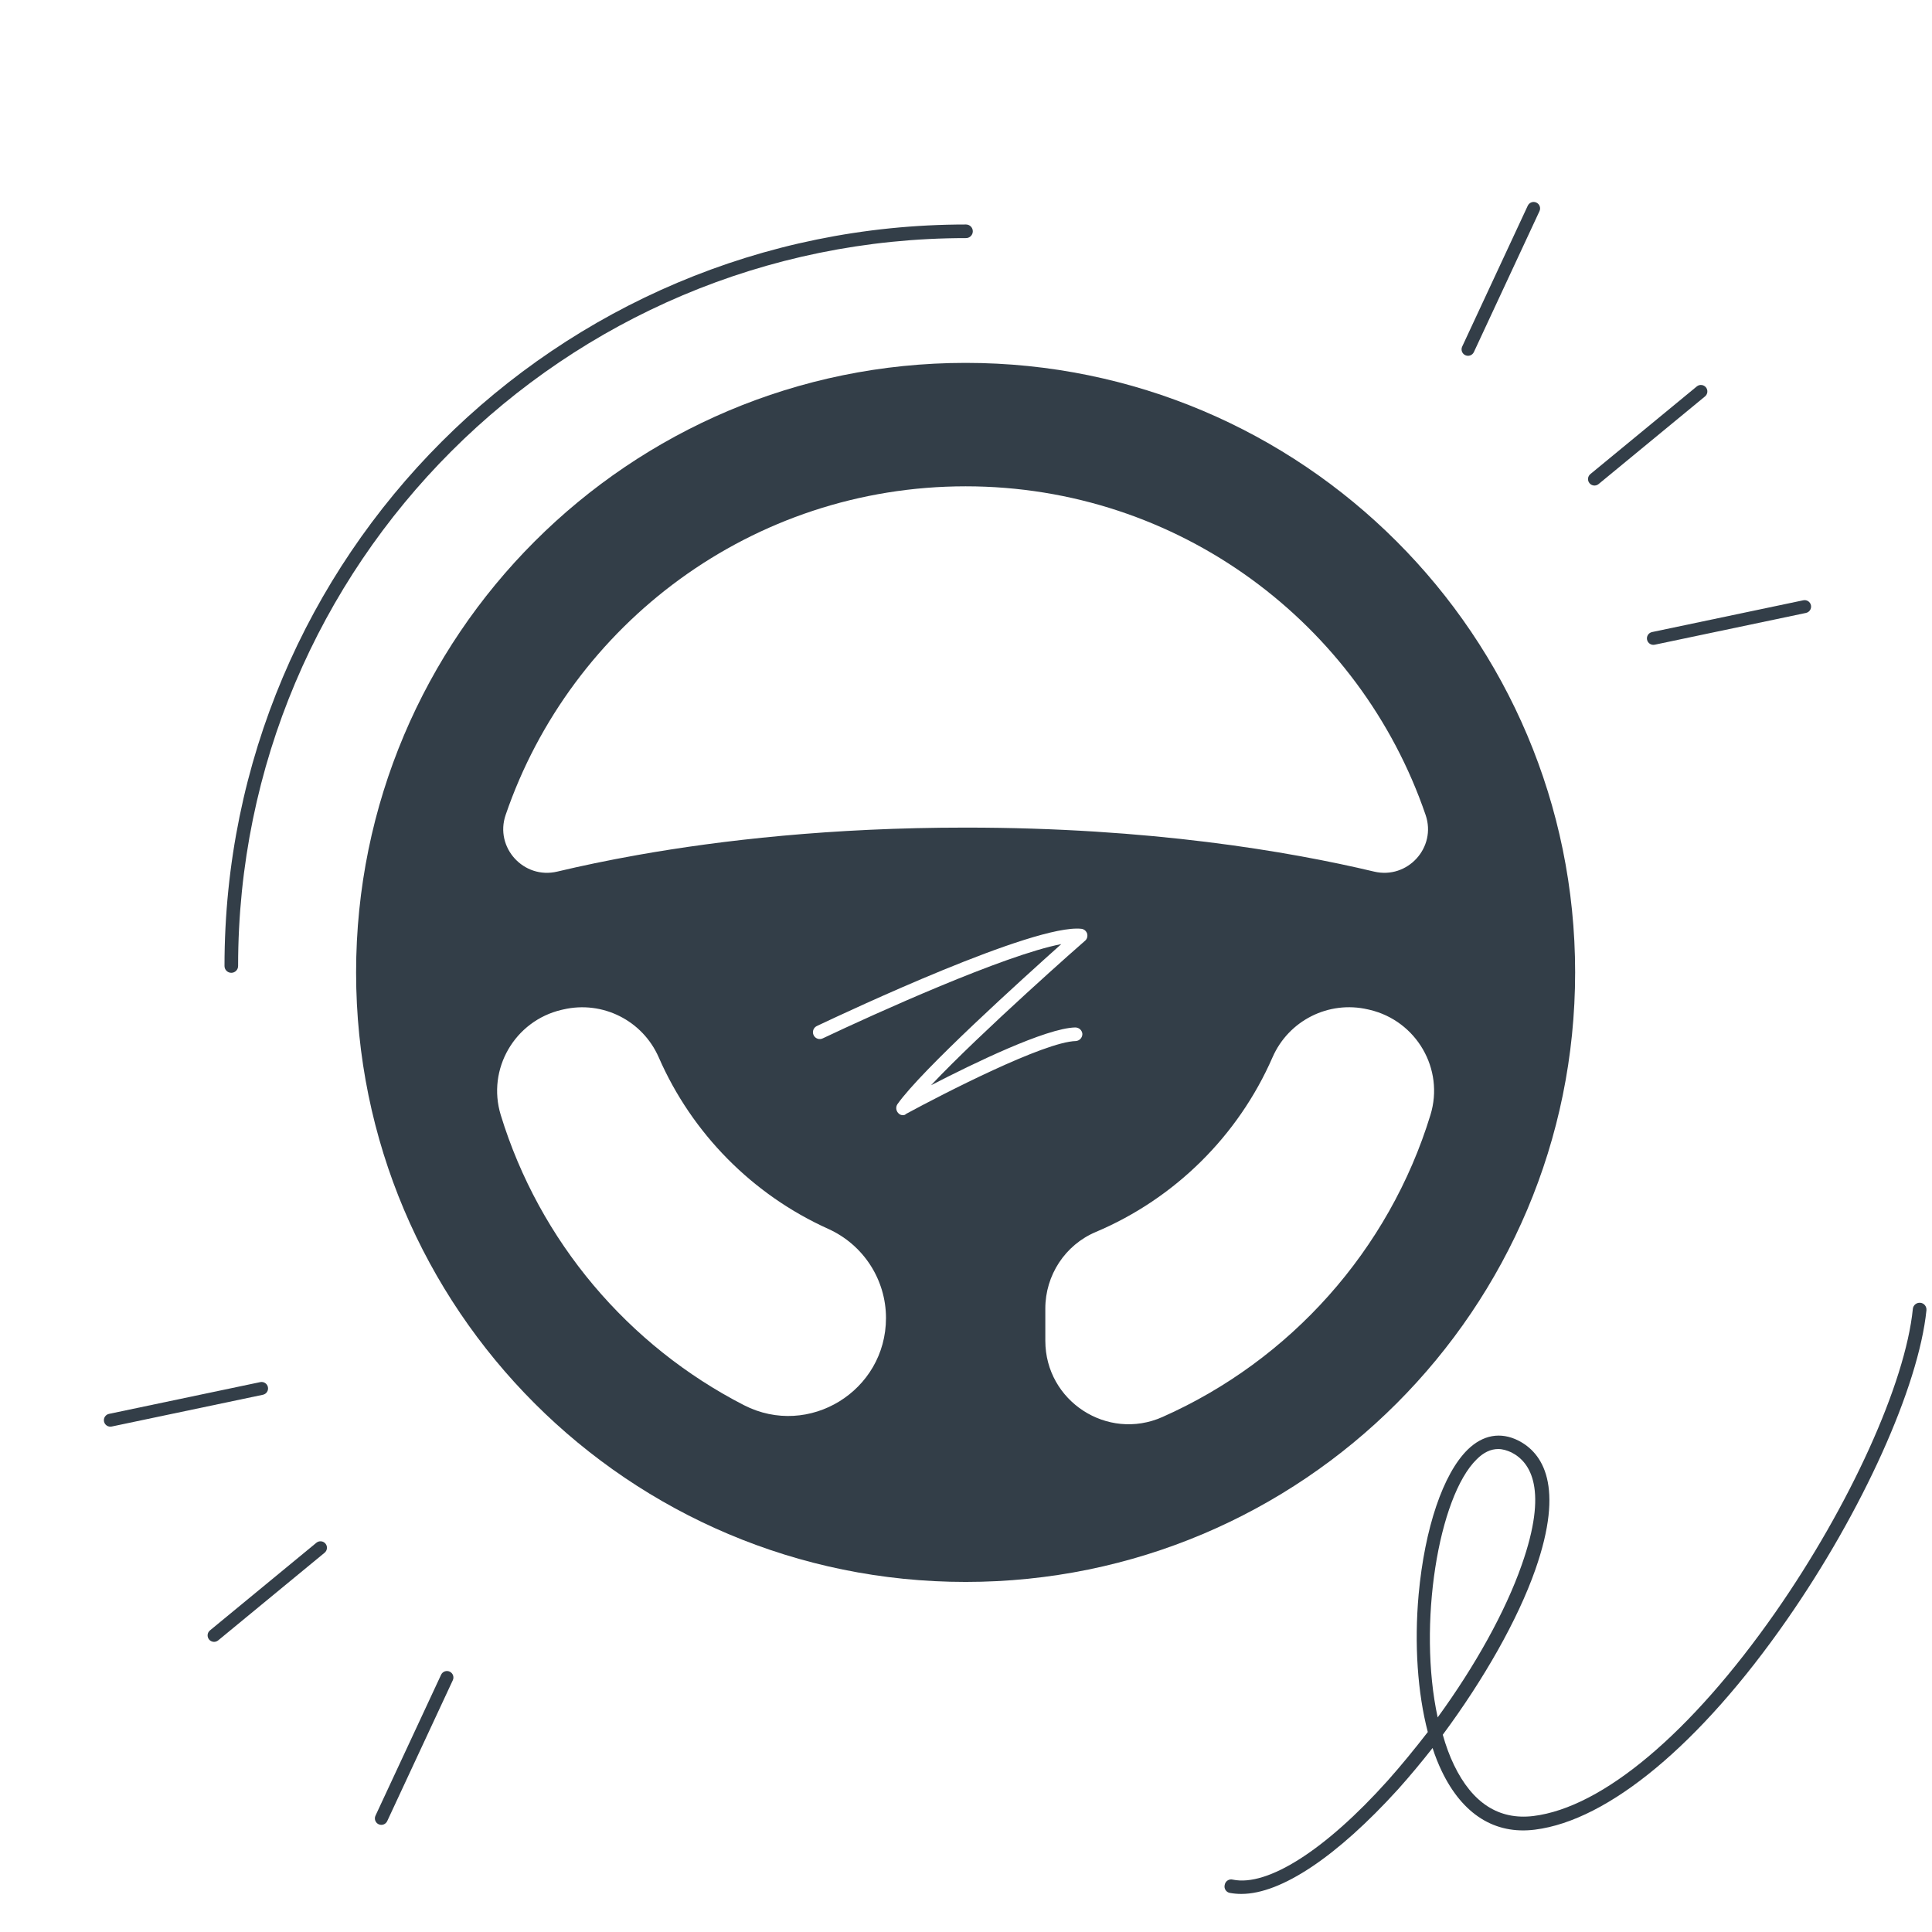<svg width="184" height="184" viewBox="0 0 184 184" fill="none" xmlns="http://www.w3.org/2000/svg">
<path fill-rule="evenodd" clip-rule="evenodd" d="M150.013 92.608C150.014 60.548 124.021 34.557 91.962 34.56C59.902 34.564 33.915 60.556 33.914 92.612C33.914 124.672 59.906 150.66 91.966 150.66C124.026 150.66 150.017 124.668 150.013 92.608ZM48.155 77.616C54.382 59.409 71.645 46.317 91.962 46.316C112.279 46.315 129.544 59.407 135.773 77.617C136.835 80.714 134.051 83.768 130.863 83.008C122.733 81.076 109.495 78.817 91.964 78.819C79.168 78.818 68.663 80.021 60.758 81.423C57.834 81.941 55.266 82.488 53.072 83.009C49.883 83.767 47.094 80.719 48.155 77.616ZM130.281 96.135C130.333 96.149 130.388 96.159 130.443 96.172C134.9 97.22 137.577 101.813 136.233 106.186C132.287 119.069 122.874 129.563 110.699 134.957C105.456 137.28 99.556 133.429 99.555 127.695L99.554 124.626C99.553 121.455 101.436 118.568 104.358 117.333C111.881 114.155 117.928 108.173 121.191 100.7C122.726 97.186 126.543 95.266 130.281 96.135ZM78.878 117.035C82.223 118.542 84.378 121.861 84.38 125.526C84.379 132.467 77.038 136.995 70.855 133.827C59.834 128.17 51.379 118.226 47.691 106.194C46.351 101.814 49.024 97.223 53.482 96.176C53.51 96.171 53.538 96.164 53.565 96.158C53.592 96.151 53.619 96.144 53.647 96.139C57.386 95.27 61.202 97.19 62.74 100.707C65.903 107.951 71.681 113.791 78.878 117.035ZM85.526 105.983C85.655 106.145 85.817 106.209 86.012 106.209C86.109 106.209 86.206 106.177 86.303 106.08C89.769 104.201 99.455 99.212 102.468 99.147C102.824 99.115 103.084 98.824 103.084 98.467C103.051 98.111 102.76 97.852 102.403 97.852C99.617 97.916 92.685 101.286 88.668 103.359C93.462 98.273 103.213 89.688 103.343 89.591C103.537 89.429 103.602 89.17 103.537 88.911C103.44 88.652 103.245 88.49 102.986 88.457C98.499 87.966 80.595 96.398 78.056 97.594C77.919 97.659 77.827 97.702 77.784 97.722C77.46 97.884 77.33 98.273 77.492 98.597C77.654 98.921 78.043 99.05 78.367 98.888C83.291 96.556 95.665 90.952 101.075 89.915C97.382 93.219 87.761 101.901 85.461 105.173C85.299 105.432 85.331 105.756 85.526 105.983Z" fill="#333E48"/>
<path d="M118.229 180.374C117.84 180.374 117.484 180.342 117.128 180.277C116.771 180.212 116.545 179.856 116.642 179.5C116.707 179.143 117.063 178.917 117.419 179.014C120.723 179.694 126.23 176.196 132.159 169.587C133.487 168.097 134.75 166.542 135.981 164.955C135.009 161.229 134.685 156.597 135.107 151.867C135.69 145.518 137.439 140.367 139.771 138.067C141.229 136.642 142.914 136.351 144.598 137.193C146.898 138.359 149.036 141.469 146.218 149.503C144.533 154.297 141.294 159.966 137.407 165.214C137.698 166.25 138.054 167.222 138.476 168.097C140.225 171.725 142.752 173.345 146.023 172.956C152.632 172.146 161.054 165.052 169.088 153.552C176.183 143.38 181.463 131.751 182.176 124.656C182.208 124.3 182.532 124.041 182.888 124.073C183.245 124.105 183.504 124.429 183.471 124.786C182.726 132.074 177.381 143.931 170.157 154.297C161.929 166.121 153.183 173.377 146.185 174.252C142.363 174.738 139.285 172.794 137.309 168.68C136.985 168 136.694 167.287 136.435 166.477C135.366 167.838 134.264 169.166 133.13 170.429C127.332 176.811 122.019 180.374 118.229 180.374ZM142.687 138.003C141.974 138.003 141.294 138.327 140.646 138.974C136.985 142.538 135.009 154.75 136.921 163.562C140.484 158.67 143.367 153.487 144.922 149.049C147.449 141.89 145.797 139.266 143.95 138.327C143.529 138.132 143.108 138.003 142.687 138.003Z" fill="#333E48"/>
<path fill-rule="evenodd" clip-rule="evenodd" d="M146.32 19.292C146.012 19.148 145.646 19.282 145.502 19.59L139.254 33.011C139.111 33.319 139.244 33.685 139.552 33.828C139.86 33.972 140.227 33.838 140.37 33.53L146.618 20.109C146.762 19.801 146.628 19.435 146.32 19.292ZM162.466 36.887C162.25 36.625 161.862 36.587 161.6 36.803L151.464 45.151C151.202 45.367 151.164 45.755 151.38 46.017C151.596 46.28 151.984 46.318 152.247 46.101L162.383 37.753C162.645 37.537 162.683 37.149 162.466 36.887ZM157.592 61.401C157.259 61.471 156.933 61.258 156.863 60.925C156.793 60.593 157.006 60.266 157.339 60.196L171.743 57.17C172.075 57.1 172.402 57.313 172.472 57.646C172.541 57.979 172.328 58.305 171.996 58.375L157.592 61.401Z" fill="#333E48"/>
<path fill-rule="evenodd" clip-rule="evenodd" d="M36.059 173.739C36.367 173.882 36.733 173.749 36.877 173.441L43.125 160.02C43.268 159.712 43.135 159.346 42.827 159.202C42.519 159.059 42.152 159.192 42.009 159.5L35.761 172.921C35.617 173.229 35.751 173.595 36.059 173.739ZM19.913 156.144C20.129 156.406 20.517 156.443 20.779 156.227L30.915 147.879C31.177 147.663 31.215 147.275 30.999 147.013C30.783 146.751 30.395 146.713 30.132 146.929L19.996 155.277C19.734 155.493 19.696 155.881 19.913 156.144ZM24.787 131.63C25.12 131.56 25.446 131.773 25.516 132.105C25.586 132.438 25.373 132.764 25.04 132.834L10.636 135.86C10.304 135.93 9.977 135.717 9.907 135.384C9.837 135.052 10.05 134.725 10.383 134.655L24.787 131.63Z" fill="#333E48"/>
<path fill-rule="evenodd" clip-rule="evenodd" d="M92.001 22.676C53.714 22.676 22.677 53.714 22.677 92C22.677 92.358 22.387 92.648 22.029 92.648C21.671 92.648 21.381 92.358 21.381 92C21.381 52.998 52.998 21.38 92.001 21.38C92.358 21.38 92.648 21.67 92.648 22.028C92.648 22.386 92.358 22.676 92.001 22.676Z" fill="#333E48"/>
</svg>
